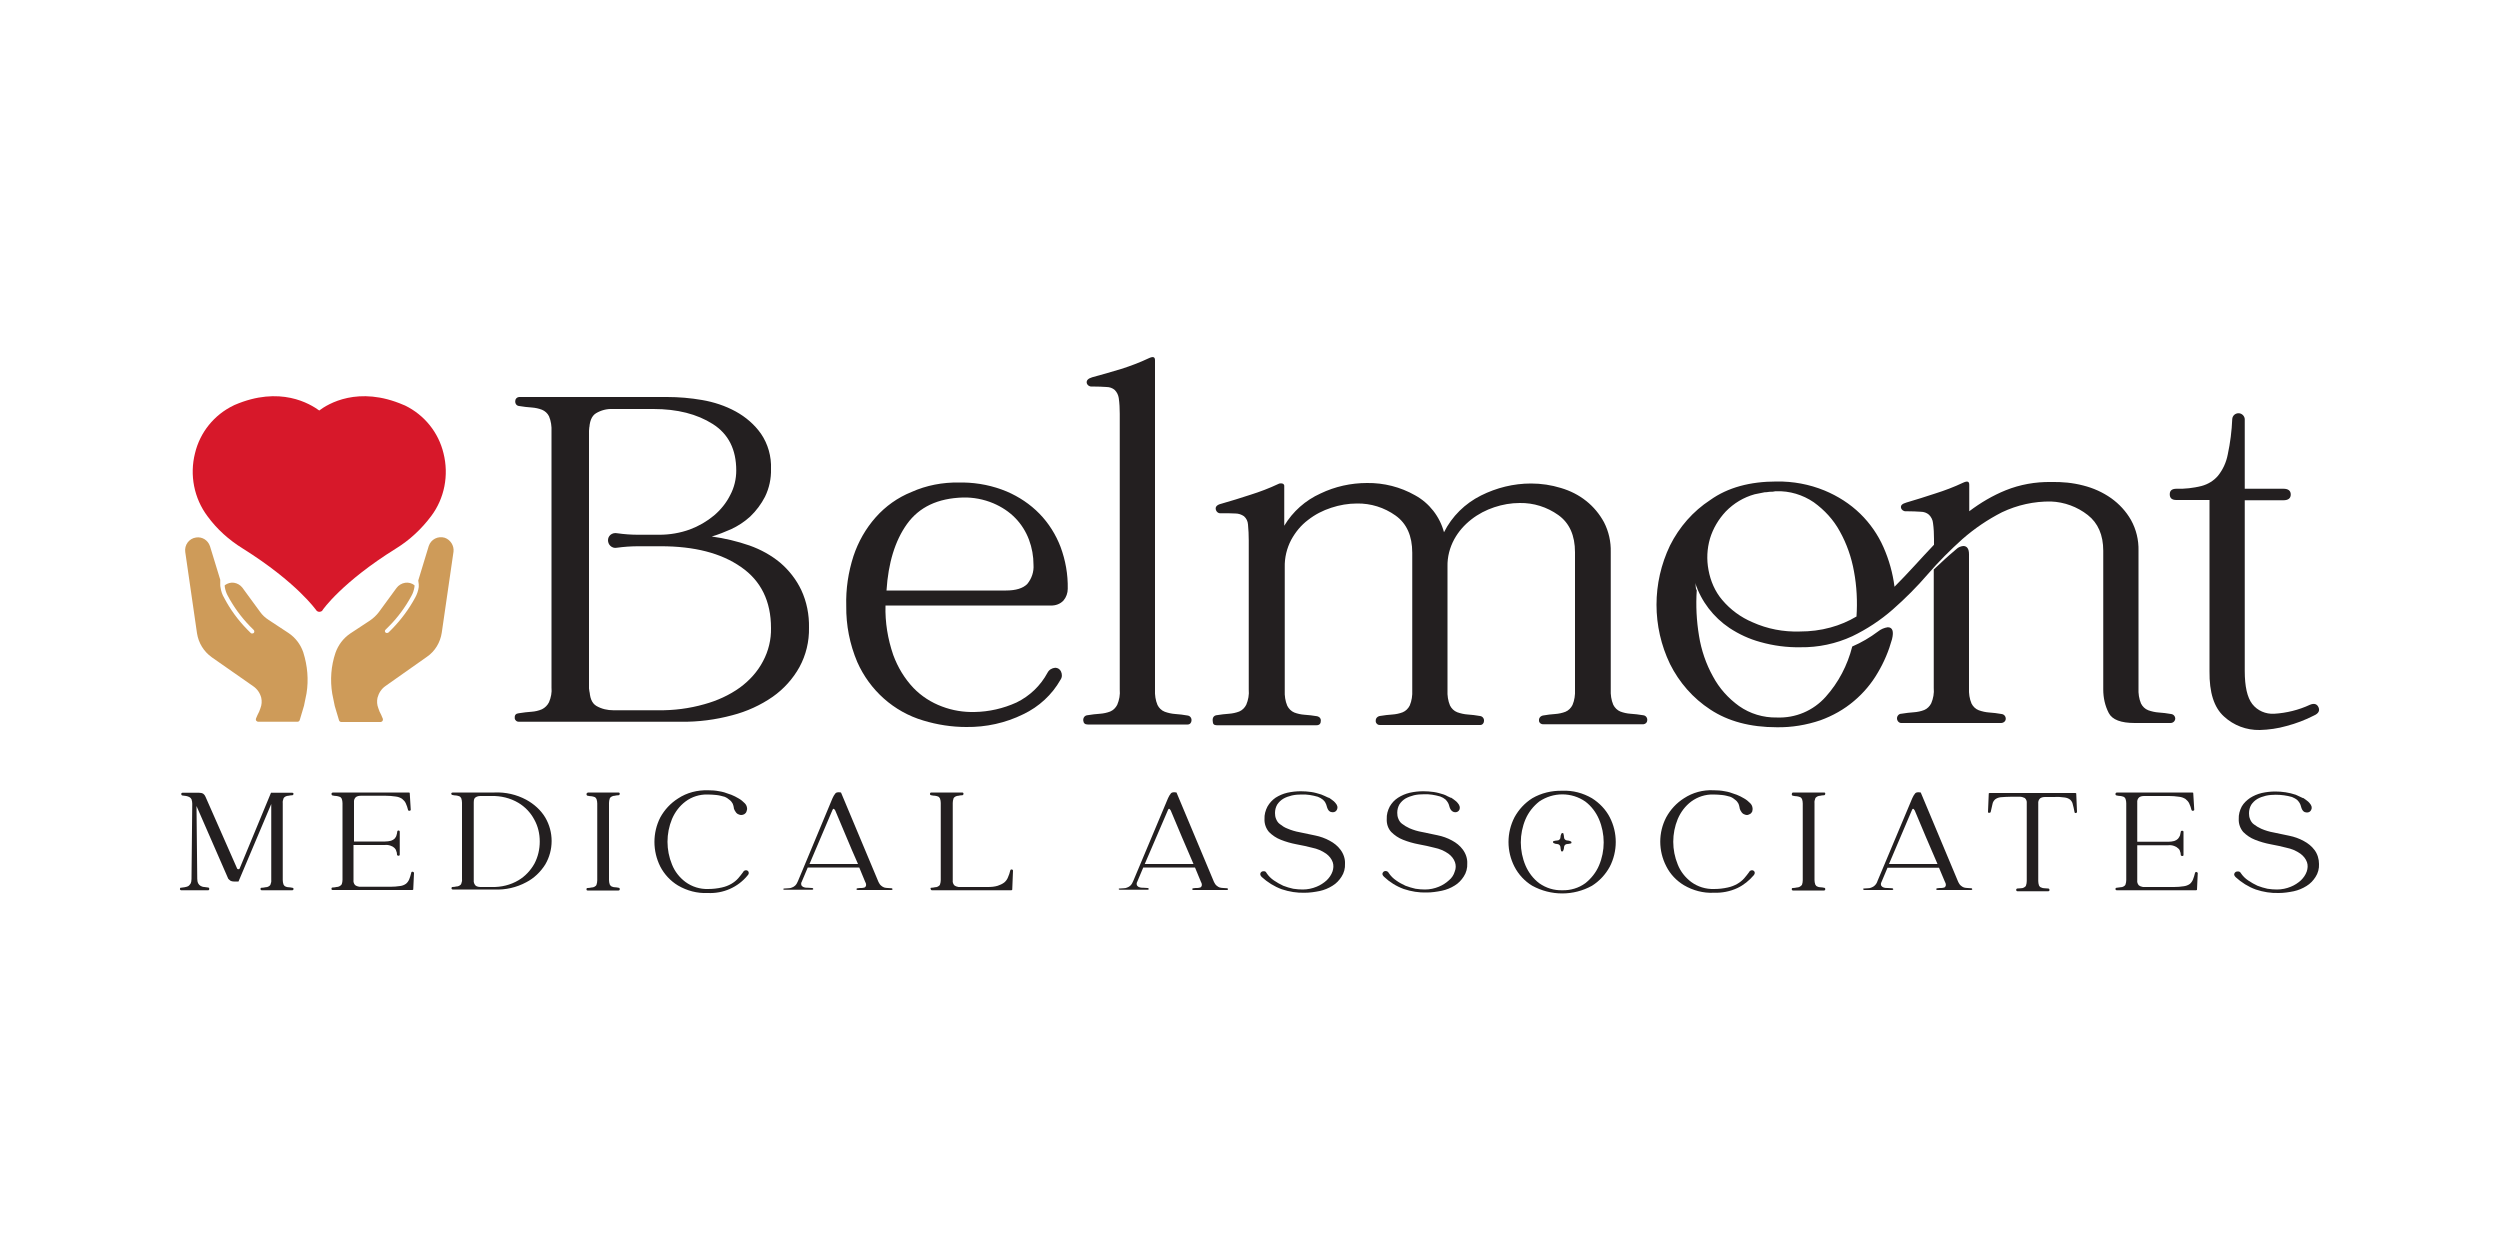 <?xml version="1.0" encoding="utf-8"?>
<!-- Generator: Adobe Illustrator 27.8.1, SVG Export Plug-In . SVG Version: 6.00 Build 0)  -->
<svg version="1.1" id="Layer_1" xmlns="http://www.w3.org/2000/svg" xmlns:xlink="http://www.w3.org/1999/xlink" x="0px" y="0px"
	 viewBox="0 0 1000 500" style="enable-background:new 0 0 1000 500;" xml:space="preserve">
<style type="text/css">
	.st0{fill:#231F20;}
	.st1{fill:#CE9B59;}
	.st2{fill:#D7182A;}
</style>
<g>
	<path class="st0" d="M207.5,285.3c1.8-0.3,3.6-0.5,5.1-0.6c1.4-0.1,2.8-0.4,4.2-1c1.2-0.6,2.2-1.6,2.8-2.8c0.8-1.9,1.2-3.9,1-5.9
		V172.6c0.1-2.1-0.2-4.2-1-6.1c-0.6-1.2-1.6-2.1-2.8-2.6c-1.3-0.5-2.7-0.8-4.1-0.9c-1.6-0.1-3.3-0.3-5.1-0.6c-1-0.1-1.6-1-1.5-2
		c0-0.8,0.6-1.5,1.5-1.6c0.1,0,0.2,0,0.3,0h58.9c4.7,0,9.4,0.4,14,1.2c4.7,0.8,9.3,2.3,13.5,4.6c4,2.2,7.5,5.2,10.1,8.9
		c2.8,4.1,4.2,9.1,4,14.1c0.1,3.8-0.7,7.6-2.4,11.1c-1.5,2.9-3.5,5.6-5.9,7.9c-2.3,2.1-4.9,3.8-7.7,5.1c-2.5,1.1-5,2.1-7.7,2.9
		c5.1,0.7,10.2,1.9,15.1,3.6c4.5,1.6,8.7,3.9,12.3,6.9c3.5,3,6.4,6.7,8.4,10.9c2.2,4.7,3.2,9.9,3.1,15.1c0.1,5.5-1.2,10.9-3.8,15.7
		c-2.6,4.7-6.3,8.8-10.7,11.9c-4.9,3.4-10.4,5.9-16.2,7.4c-6.7,1.8-13.6,2.7-20.6,2.6h-64.6c-0.8,0.1-1.6-0.4-1.8-1.3
		c0-0.1,0-0.2,0-0.3C205.8,286,206.4,285.4,207.5,285.3z M235.6,170.4v106.8l0.2-1.8c0,3.6,0.9,5.9,2.8,7c2.1,1.2,4.4,1.7,6.7,1.7
		h17.9c6.3,0.1,12.5-0.7,18.5-2.4c5.1-1.4,10-3.6,14.3-6.7c3.8-2.8,7-6.3,9.2-10.5c2.2-4.1,3.3-8.7,3.2-13.3c0-10.7-4-18.9-12-24.4
		c-8-5.6-18.7-8.3-32.1-8.3h-8.9c-2.9,0-5.8,0.2-8.7,0.6c-0.9,0.2-1.9-0.1-2.6-0.8c-0.6-0.6-0.9-1.4-0.9-2.2c0-0.8,0.3-1.5,0.9-2.1
		c0.8-0.7,1.8-0.9,2.8-0.7c2.8,0.4,5.6,0.6,8.5,0.6h8.3c4.2,0,8.3-0.7,12.2-2.1c3.5-1.3,6.8-3.2,9.7-5.6c2.7-2.3,4.9-5,6.5-8.2
		c1.6-3,2.4-6.4,2.4-9.8c0-8.4-3.1-14.6-9.4-18.6c-6.3-4-14.2-6-23.7-6H245c-2.3-0.1-4.6,0.5-6.6,1.7c-1.8,1.1-2.7,3.4-2.7,7
		L235.6,170.4z"/>
	<path class="st0" d="M383.6,193h1.7c6,0.1,11.9,1.3,17.4,3.6c4.9,2.1,9.4,5.1,13.1,8.9c3.7,3.8,6.5,8.3,8.4,13.2
		c2,5.4,3,11,2.9,16.8c0,1.7-0.6,3.4-1.7,4.7c-1.3,1.4-3.2,2.1-5.2,2h-66c-0.2,6.7,0.9,13.4,3.1,19.8c1.8,4.9,4.5,9.4,8.1,13.2
		c3.2,3.3,7.1,5.8,11.4,7.4c4.2,1.6,8.6,2.3,13,2.2c5.8-0.1,11.5-1.4,16.8-3.8c5.3-2.6,9.6-6.7,12.4-11.9c0.6-1.2,1.8-1.9,3.1-2
		c1,0,1.9,0.6,2.3,1.5c0.5,1.1,0.5,2.3-0.2,3.3c-3.4,6-8.6,10.8-14.9,13.8c-7.1,3.5-14.9,5.2-22.8,5.1c-5.8,0-11.6-0.9-17.2-2.6
		c-11.8-3.5-21.4-12.1-26.4-23.4c-3-7.1-4.5-14.7-4.4-22.4c-0.2-6.8,0.8-13.5,2.9-20c1.9-5.7,4.9-11,8.9-15.5
		c3.9-4.4,8.8-7.9,14.3-10.1C370.6,194.1,377.1,192.9,383.6,193z M354.6,236.2h47.8c4,0,6.8-0.9,8.5-2.6c1.8-2.2,2.7-4.9,2.5-7.7
		c0-3.4-0.6-6.8-1.8-10c-1.2-3.2-3-6.1-5.4-8.6c-2.5-2.6-5.6-4.6-8.9-6c-3.8-1.6-8-2.4-12.1-2.3c-10.1,0.3-17.5,3.8-22.4,10.6
		C358,216.3,355.3,225.2,354.6,236.2z"/>
	<path class="st0" d="M434.9,286.1c1.8-0.3,3.5-0.5,5.1-0.6c1.4-0.1,2.8-0.4,4.1-0.9c1.2-0.5,2.2-1.5,2.8-2.7c0.8-1.9,1.2-4,1-6.1
		V165.5c0-2.1-0.1-4.2-0.4-6.3c-0.2-1.2-0.7-2.3-1.6-3.2c-0.9-0.8-2.1-1.2-3.3-1.2c-1.5-0.1-3.4-0.2-5.9-0.2c-0.9,0.1-1.8-0.5-2-1.4
		c-0.2-1,0.5-1.8,2.2-2.3c3.7-1,7.6-2.1,11.5-3.3c3.8-1.2,7.5-2.6,11.1-4.3c1.7-0.8,2.5-0.6,2.5,0.8v131.8c-0.1,2.1,0.2,4.2,1,6.1
		c0.6,1.2,1.6,2.2,2.9,2.7c1.4,0.5,2.8,0.8,4.2,0.9c1.6,0.1,3.2,0.3,4.9,0.6c1,0.1,1.7,1,1.6,2c0,0.8-0.6,1.6-1.5,1.6
		c-0.1,0-0.2,0-0.3,0h-39.7c-1.1,0-1.7-0.5-1.8-1.6C433.2,287.1,433.9,286.2,434.9,286.1C434.9,286.1,434.9,286.1,434.9,286.1z"/>
	<path class="st0" d="M486.5,286.1c1.8-0.3,3.6-0.5,5.1-0.6c1.4-0.1,2.8-0.4,4.1-0.9c1.2-0.5,2.2-1.5,2.8-2.7c0.8-1.9,1.2-4,1-6.1
		v-59.6c0-2.1-0.1-4.3-0.3-6.4c-0.1-1.3-0.6-2.4-1.6-3.3c-1-0.7-2.2-1.1-3.4-1.1c-1.5-0.1-3.4-0.1-5.9-0.1c-1,0.1-1.8-0.6-2-1.6
		c-0.2-1,0.5-1.8,2.2-2.2c3.9-1.1,7.7-2.3,11.7-3.6c3.8-1.2,7.5-2.6,11.1-4.3c0.5-0.3,1.1-0.3,1.6-0.2c0.6,0.1,0.9,0.7,0.8,1.2v15.7
		c3.4-5.7,8.5-10.2,14.5-12.9c5.8-2.8,12.2-4.2,18.6-4.2c6.7-0.1,13.4,1.6,19.2,4.9c5.7,3.1,9.9,8.5,11.6,14.8
		c3.2-6.4,8.4-11.5,14.8-14.7c6.2-3.1,13-4.8,20-4.8c4.1,0,8.1,0.6,12,1.8c3.7,1.1,7.1,2.8,10.1,5.2c2.9,2.3,5.3,5.2,7.1,8.5
		c1.9,3.7,2.8,7.8,2.7,11.9v55c-0.1,2.1,0.2,4.2,1,6.1c0.6,1.2,1.6,2.2,2.8,2.7c1.3,0.5,2.7,0.8,4.1,0.9c1.6,0.1,3.3,0.3,5.1,0.6
		c1,0.1,1.7,1,1.6,2c0,0.8-0.6,1.5-1.5,1.6c-0.1,0-0.2,0-0.3,0h-39.7c-0.8,0.1-1.6-0.4-1.8-1.2c0-0.1,0-0.2,0-0.3
		c-0.1-1,0.6-1.8,1.6-2c1.7-0.3,3.3-0.5,4.9-0.6c1.4-0.1,2.8-0.4,4.1-0.9c1.2-0.5,2.2-1.5,2.8-2.7c0.8-1.9,1.1-4,1-6.1v-55
		c0-6.7-2.2-11.7-6.7-14.9c-4.5-3.2-9.9-4.9-15.4-4.8c-3.5,0-6.9,0.6-10.2,1.7c-3.3,1.1-6.4,2.7-9.2,4.9c-2.8,2.2-5.1,4.8-6.8,7.9
		c-1.8,3.3-2.8,7.1-2.7,10.9v49.5c-0.1,2.1,0.2,4.2,1,6.1c0.6,1.2,1.6,2.2,2.9,2.7c1.4,0.5,2.8,0.8,4.2,0.9c1.6,0.1,3.2,0.3,4.9,0.6
		c1,0.1,1.7,1,1.6,2c0,0.8-0.6,1.6-1.5,1.6c-0.1,0-0.2,0-0.3,0h-39.7c-0.8,0.1-1.6-0.4-1.8-1.3c0-0.1,0-0.2,0-0.3
		c-0.1-1,0.6-1.8,1.6-2c1.8-0.3,3.5-0.5,5.1-0.6c1.4-0.1,2.8-0.4,4.1-0.9c1.2-0.5,2.2-1.5,2.8-2.7c0.8-1.9,1.1-4,1-6.1v-55
		c0-6.7-2.2-11.7-6.7-14.9c-4.5-3.2-9.9-4.9-15.4-4.8c-3.5,0-7,0.6-10.3,1.7c-3.4,1.1-6.5,2.7-9.3,4.9c-2.8,2.1-5,4.8-6.7,7.9
		c-1.8,3.4-2.7,7.2-2.6,11v49.3c-0.1,2.1,0.2,4.2,1,6.1c0.6,1.2,1.6,2.2,2.8,2.7c1.3,0.5,2.7,0.8,4.1,0.9c1.6,0.1,3.3,0.3,5.1,0.6
		c0.9,0.2,1.6,1,1.4,2c0,1-0.6,1.6-1.7,1.6h-39.9c-1.1,0-1.6-0.5-1.6-1.6C484.9,287.1,485.5,286.3,486.5,286.1z"/>
	<path class="st0" d="M710.6,192.6c6.6-0.1,13.1,1.1,19.2,3.6c5.3,2.2,10.2,5.3,14.3,9.3c3.9,3.8,7.1,8.4,9.3,13.4
		c2.2,5,3.7,10.3,4.4,15.8c2.8-2.8,5.4-5.6,8-8.4c2.6-2.8,5.1-5.6,7.8-8.4v-2.3c0-2.1-0.1-4.3-0.4-6.4c-0.1-1.2-0.7-2.4-1.6-3.3
		c-0.9-0.8-2.1-1.2-3.3-1.2c-1.5-0.1-3.4-0.2-5.9-0.2c-0.9,0.1-1.8-0.5-2-1.4c-0.2-1,0.5-1.6,2.2-2.1c3.7-1.1,7.6-2.3,11.5-3.6
		c3.8-1.2,7.5-2.6,11.1-4.3c1.7-0.8,2.5-0.6,2.5,0.8v10.6c4.5-3.4,9.4-6.3,14.6-8.4c5.7-2.3,11.9-3.4,18.1-3.3
		c4.4-0.1,8.7,0.3,12.9,1.4c4,1,7.8,2.7,11.2,5.1c3.2,2.3,5.9,5.2,7.9,8.7c2.1,3.8,3.1,8,3,12.3v55c-0.1,2.1,0.2,4.2,1,6.1
		c0.6,1.2,1.6,2.2,2.9,2.7c1.4,0.5,2.8,0.8,4.2,0.9c1.6,0.1,3.2,0.3,4.9,0.6c1,0.1,1.7,0.9,1.7,1.9c-0.1,1-0.9,1.7-1.9,1.7h-14.3
		c-5.5,0-9-1.3-10.4-4c-1.5-2.9-2.2-6.1-2.2-9.4v-55.5c0-6.3-2.1-11.1-6.2-14.3c-4.2-3.3-9.4-5.2-14.7-5.4
		c-6.8-0.1-13.5,1.4-19.6,4.3c-5.7,2.9-11,6.5-15.8,10.7c-4.9,4.4-9.6,9.1-13.9,14.1c-4.3,5-9,9.7-14,14.1
		c-4.9,4.3-10.4,7.9-16.2,10.7c-6.5,3-13.6,4.5-20.7,4.4c-5.4,0.1-10.8-0.6-16.1-2.1c-4.4-1.2-8.5-3.1-12.3-5.6
		c-6.4-4.3-11.3-10.6-13.7-18c0.1,0.5,0.2,1,0.2,1.5c0,0.5,0.1,1,0.4,1.4c-0.4,6.1-0.1,12.2,0.9,18.2c0.9,5.7,2.8,11.3,5.6,16.3
		c2.5,4.7,6.1,8.7,10.4,11.8c4.4,3.1,9.7,4.7,15.1,4.6c7.5,0.3,14.6-2.7,19.6-8.3c5.1-5.7,8.7-12.6,10.6-20.1
		c3.7-1.6,7.1-3.6,10.3-6c1.1-0.9,2.5-1.5,3.9-1.7c1.9,0,2.5,1.6,1.7,4.8c-1.3,4.7-3.2,9.2-5.7,13.4c-2.5,4.3-5.7,8.1-9.5,11.3
		c-4,3.4-8.5,5.9-13.4,7.7c-5.6,1.9-11.5,2.9-17.5,2.8c-10.6,0-19.5-2.4-26.6-7.1c-6.9-4.5-12.4-10.8-16.1-18.2
		c-7.2-15-7.2-32.4,0-47.4c3.7-7.4,9.2-13.7,16.1-18.2C691.1,195,700,192.6,710.6,192.6z M719.9,252.6c4.2,0,8.3-0.5,12.3-1.6
		c3.7-1,7.2-2.5,10.4-4.4c0.4-6,0.1-12.1-1-18c-1-5.6-2.9-11.1-5.7-16.1c-2.5-4.6-6.1-8.5-10.4-11.6c-4.4-3-9.7-4.6-15-4.4
		c-0.3,0-0.6,0-0.9,0.1c-0.4,0.1-0.8,0.1-1.1,0.1c-0.4,0-0.9,0-1.3,0.1c-0.4,0.1-0.9,0.1-1.3,0.1l-2,0.4l-2,0.4
		c-4.4,1.2-8.4,3.6-11.6,6.9c-2.9,3.1-5.1,6.8-6.3,10.8c-1.2,4.1-1.4,8.4-0.6,12.6c0.8,4.4,2.6,8.6,5.5,12c3.3,3.9,7.4,6.9,12.1,8.9
		C707,251.6,713.4,252.8,719.9,252.6z M760.5,285.5c1.8-0.3,3.6-0.5,5.1-0.6c1.4-0.1,2.8-0.4,4.1-0.9c1.2-0.5,2.2-1.5,2.8-2.7
		c0.8-1.9,1.2-4,1-6.1v-47.4l4.4-4.1c0.9-0.8,2.4-2.2,4.7-4.1c0.7-0.7,1.7-1.1,2.7-1.2c1.5,0,2.3,1.1,2.3,3.3v53.6
		c-0.1,2.1,0.2,4.2,1,6.1c0.6,1.2,1.6,2.2,2.9,2.7c1.4,0.5,2.8,0.8,4.2,0.9c1.6,0.1,3.2,0.3,4.9,0.6c1,0.1,1.7,0.9,1.7,1.9
		s-0.9,1.7-1.9,1.7h-39.7c-1,0.1-1.8-0.7-1.9-1.7S759.5,285.5,760.5,285.5L760.5,285.5z"/>
	<path class="st0" d="M870.6,195.5c3.4,0.1,6.8-0.3,10-1.1c2.6-0.7,4.9-2.1,6.6-4.1c2-2.5,3.3-5.4,3.9-8.5c1-4.7,1.6-9.4,1.8-14.2
		c0.1-1.4,1.3-2.4,2.7-2.3c1.2,0.1,2.2,1.1,2.3,2.3v27.9h15.5c1.9,0,2.9,0.8,2.9,2.3c0,1.5-1,2.3-2.9,2.3h-15.5v68.3
		c0,6.2,1,10.6,3,13.2c2.1,2.7,5.4,4.1,8.8,3.9c4.9-0.3,9.8-1.5,14.3-3.6c1.7-0.7,2.8-0.3,3.4,1c0.6,1.4,0,2.5-1.8,3.3
		c-3.5,1.8-7.2,3.2-11,4.2c-3.5,1-7.1,1.5-10.7,1.6c-5.3,0.1-10.4-1.8-14.3-5.4c-4-3.6-5.9-9.6-5.8-18.1V200h-13.2
		c-1.8,0-2.7-0.7-2.7-2.3C867.9,196.2,868.8,195.5,870.6,195.5z"/>
	<path class="st0" d="M72.3,355.1c0.5,0,1-0.2,1.5-0.2c0.5-0.1,1-0.2,1.4-0.4c0.4-0.2,0.7-0.6,1-1c0.3-0.6,0.4-1.2,0.4-1.9l0.3-30.1
		c0-0.6-0.1-1.2-0.3-1.8c-0.2-0.4-0.5-0.7-0.9-0.9c-0.4-0.2-0.8-0.3-1.2-0.4l-1.5-0.2c-0.3,0-0.5-0.3-0.5-0.6c0-0.3,0.2-0.5,0.5-0.5
		h6.6c0.6,0,1.2,0.1,1.7,0.4c0.4,0.3,0.7,0.7,0.9,1.2c2.1,4.8,4.2,9.5,6.3,14.3c2.1,4.8,4.2,9.6,6.3,14.3c0.1,0.3,0.3,0.4,0.6,0.4
		c0.2,0,0.4-0.1,0.5-0.4l12.5-30.2h8.5c0.3,0,0.5,0.2,0.5,0.4c0,0,0,0,0,0c0,0.3-0.2,0.6-0.5,0.6c-0.5,0-1,0.1-1.5,0.2
		c-0.4,0-0.8,0.1-1.2,0.3c-0.4,0.2-0.7,0.5-0.8,0.8c-0.2,0.6-0.4,1.2-0.3,1.8v30.8c0,0.6,0.1,1.2,0.3,1.8c0.2,0.4,0.5,0.7,0.8,0.8
		c0.4,0.2,0.8,0.3,1.2,0.3c0.5,0,1,0.1,1.5,0.2c0.3,0,0.5,0.2,0.5,0.4c0,0,0,0.1,0,0.1c0,0.3-0.2,0.5-0.5,0.5c0,0,0,0,0,0h-12.2
		c-0.3,0-0.5-0.2-0.5-0.5c0-0.3,0.1-0.5,0.4-0.5c0,0,0.1,0,0.1,0c0.5,0,1-0.1,1.5-0.2c0.4,0,0.9-0.1,1.2-0.3
		c0.4-0.2,0.7-0.5,0.8-0.8c0.2-0.6,0.4-1.2,0.3-1.8v-30.4l-13.1,31h-1.9c-0.5,0-0.9-0.1-1.3-0.3c-0.3-0.2-0.6-0.5-0.9-0.8
		l-12.7-29.1l0.3,29.1c0,0.7,0.1,1.3,0.4,1.9c0.2,0.4,0.6,0.8,1,1c0.4,0.2,0.9,0.4,1.4,0.4l1.5,0.2c0.3,0,0.5,0.2,0.5,0.5
		c0,0,0,0,0,0.1c0,0.3-0.2,0.5-0.4,0.5c0,0-0.1,0-0.1,0H72.4c-0.3-0.1-0.5-0.3-0.4-0.6C72,355.2,72.2,355,72.3,355.1L72.3,355.1z"/>
	<path class="st0" d="M133.1,317h30.4c0.3,0,0.4,0.1,0.4,0.3l0.4,6.6c0,0.2-0.2,0.4-0.5,0.4c-0.3,0.1-0.5-0.1-0.6-0.3c0,0,0,0,0-0.1
		c-0.2-0.9-0.5-1.7-0.9-2.6c-0.3-0.7-0.9-1.3-1.5-1.8c-0.8-0.5-1.6-0.8-2.6-0.9c-1.3-0.2-2.7-0.3-4-0.3h-9.8c-0.7,0-1.4,0.1-2,0.5
		c-0.6,0.5-0.9,1.3-0.8,2.1v15.7H154c0.8,0,1.6-0.1,2.4-0.3c0.6-0.2,1.1-0.5,1.5-0.9c0.3-0.4,0.6-0.8,0.7-1.3
		c0.2-0.5,0.2-0.9,0.3-1.4c0-0.3,0.2-0.5,0.5-0.5c0.3,0,0.5,0.2,0.5,0.5v9.1c0,0.3-0.2,0.5-0.4,0.5c0,0,0,0-0.1,0
		c-0.3,0-0.5-0.1-0.6-0.4c0,0,0-0.1,0-0.1c0-0.5-0.1-1-0.3-1.4c-0.1-0.5-0.4-0.9-0.7-1.2c-0.4-0.4-0.9-0.7-1.5-0.9
		c-0.8-0.3-1.6-0.4-2.4-0.3h-12.5v14c-0.1,0.7,0.1,1.4,0.6,2c0.5,0.4,1.1,0.6,1.7,0.7h12.5c1.3,0,2.6-0.1,3.9-0.3
		c0.8-0.1,1.6-0.4,2.3-0.9c0.6-0.5,1-1.1,1.3-1.8c0.3-0.8,0.6-1.7,0.8-2.6c0-0.3,0.3-0.5,0.6-0.4c0,0,0,0,0,0c0.2,0,0.4,0.2,0.5,0.4
		c0,0,0,0,0,0.1l-0.3,6.5c0,0.2-0.1,0.3-0.4,0.3h-31.8c-0.3,0-0.5-0.1-0.5-0.4c0,0,0-0.1,0-0.1c0-0.3,0.1-0.5,0.4-0.5
		c0,0,0.1,0,0.1,0c0.5,0,1-0.1,1.5-0.2c0.4,0,0.8-0.1,1.2-0.3c0.4-0.2,0.7-0.5,0.9-0.8c0.2-0.6,0.3-1.2,0.3-1.8v-30.6
		c0-0.6-0.1-1.2-0.3-1.8c-0.2-0.4-0.5-0.7-0.9-0.8c-0.4-0.2-0.8-0.2-1.2-0.3c-0.5,0-1-0.1-1.5-0.2c-0.3,0-0.5-0.3-0.5-0.6
		c0-0.3,0.1-0.5,0.4-0.5C133,316.9,133,316.9,133.1,317z"/>
	<path class="st0" d="M181.1,317h16.7c4.4-0.2,8.8,0.8,12.7,2.9c3.1,1.7,5.8,4.1,7.6,7.1c3.4,5.8,3.4,13,0,18.8
		c-1.9,3-4.5,5.5-7.6,7.1c-3.9,2.1-8.3,3.1-12.7,2.9h-16.7c-0.3,0-0.5-0.2-0.5-0.5c0-0.2,0.1-0.5,0.3-0.5c0,0,0.1,0,0.1,0
		c0.5,0,1-0.1,1.5-0.2c0.4,0,0.9-0.1,1.2-0.3c0.4-0.2,0.7-0.5,0.8-0.8c0.2-0.6,0.4-1.2,0.3-1.8v-30.6c0-0.6-0.1-1.2-0.3-1.8
		c-0.2-0.4-0.5-0.7-0.8-0.8c-0.4-0.2-0.8-0.2-1.2-0.3c-0.5,0-1-0.1-1.5-0.2c-0.3,0-0.5-0.3-0.5-0.6C180.6,317.1,180.8,317,181.1,317
		z M189.5,352.1c-0.1,0.8,0.2,1.6,0.8,2.2c0.6,0.4,1.3,0.5,2,0.5h4.4c3.8,0.1,7.5-0.8,10.7-2.7c2.7-1.6,4.9-4,6.4-6.7
		c1.4-2.7,2.1-5.7,2.1-8.8c0-3.1-0.7-6.1-2.2-8.8c-1.5-2.8-3.7-5.1-6.4-6.7c-3.2-1.9-7-2.8-10.7-2.7h-4.3c-0.7,0-1.4,0.1-2,0.5
		c-0.6,0.3-0.8,1-0.8,2.1V352.1z"/>
	<path class="st0" d="M235.1,317h12.3c0.3,0,0.5,0.2,0.5,0.5c0,0.3-0.2,0.6-0.5,0.6c-0.6,0-1.1,0.1-1.5,0.2c-0.4,0-0.8,0.1-1.2,0.3
		c-0.4,0.2-0.7,0.5-0.8,0.8c-0.2,0.6-0.3,1.2-0.3,1.8v30.8c0,0.6,0.1,1.2,0.3,1.8c0.2,0.4,0.5,0.7,0.8,0.8c0.4,0.2,0.8,0.3,1.2,0.3
		c0.5,0,1,0.1,1.5,0.2c0.3,0,0.5,0.2,0.5,0.5c0,0,0,0.1,0,0.1c0,0.3-0.2,0.5-0.5,0.5h-12.3c-0.3,0-0.5-0.1-0.5-0.4c0,0,0-0.1,0-0.1
		c0-0.3,0.1-0.5,0.4-0.5c0,0,0.1,0,0.1,0c0.5,0,1-0.1,1.5-0.2c0.4,0,0.9-0.1,1.2-0.3c0.4-0.2,0.7-0.5,0.8-0.8
		c0.2-0.6,0.3-1.2,0.3-1.8v-30.7c0-0.6-0.1-1.2-0.3-1.8c-0.2-0.4-0.5-0.7-0.8-0.8c-0.4-0.2-0.8-0.2-1.2-0.3c-0.5,0-1-0.1-1.5-0.2
		c-0.3,0-0.5-0.3-0.5-0.6c0-0.3,0.1-0.5,0.4-0.5C235,316.9,235,316.9,235.1,317z"/>
	<path class="st0" d="M283.2,316.1c1.5,0,3,0.1,4.5,0.4c1.3,0.2,2.7,0.6,3.9,1.1c0.3,0.1,0.6,0.2,0.9,0.3l0,0l0,0c1,0.4,2,0.9,3,1.5
		c0.9,0.5,1.7,1.2,2.4,1.9c0.5,0.5,0.8,1.1,0.9,1.8c0.1,0.5,0,1-0.2,1.5c-0.3,0.9-1.2,1.4-2.1,1.4c-0.5,0-1-0.2-1.4-0.4
		c-0.5-0.3-0.9-0.8-1.2-1.4c-0.2-0.4-0.4-0.8-0.4-1.3c-0.1-0.5-0.2-0.9-0.4-1.4c-0.3-0.5-0.6-1-1.1-1.4c-0.7-0.6-1.4-1.1-2.2-1.4
		c-1.1-0.3-2.2-0.6-3.3-0.7c-1.1-0.1-2.2-0.2-3.4-0.2c-3.2-0.1-6.4,0.9-8.9,2.8c-2.4,1.8-4.2,4.2-5.4,7c-1.2,2.9-1.8,6-1.8,9.1
		c0,3.1,0.6,6.2,1.8,9.1c1.1,2.8,3,5.2,5.4,7c2.6,1.9,5.8,2.9,9,2.8c1.9,0,3.7-0.2,5.5-0.6c1.4-0.3,2.7-0.8,3.9-1.5
		c1-0.6,1.9-1.3,2.7-2.2c0.7-0.8,1.3-1.6,1.9-2.4c0.2-0.5,0.7-0.8,1.2-0.8c0.4,0,0.8,0.2,1,0.6c0.2,0.5,0.1,1-0.3,1.4
		c-3.9,4.8-9.8,7.4-16,7.1c-4.2,0.2-8.3-0.9-11.9-3c-3-1.8-5.5-4.5-7.1-7.6c-3.1-6.2-3.1-13.5,0-19.6c1.7-3.1,4.1-5.7,7.1-7.6
		C274.8,317,279,316,283.2,316.1z"/>
	<path class="st0" d="M313.8,355.4c0.6,0,1.1-0.1,1.6-0.1c0.5,0,1-0.1,1.4-0.3c0.5-0.2,0.9-0.4,1.3-0.8c0.5-0.5,0.8-1.1,1.1-1.8
		l13.8-33.1c0.3-0.7,0.7-1.4,1.2-2c0.4-0.4,1.1-0.5,2.2-0.3l15,35.8c0.3,0.6,0.6,1.1,1.1,1.5c0.4,0.3,0.8,0.6,1.2,0.7
		c0.4,0.1,0.9,0.2,1.4,0.2c0.5,0,1,0.1,1.5,0.1c0.3,0,0.4,0.2,0.4,0.4c0,0.2-0.2,0.3-0.5,0.3h-4.2l0,0h-4.8l0,0h-4.4
		c-0.3,0-0.5-0.1-0.5-0.3c0-0.2,0.1-0.4,0.5-0.4c0.5-0.1,1-0.1,1.5-0.1c0.4,0,0.8-0.1,1.2-0.2c0.3-0.1,0.5-0.4,0.6-0.7
		c0.1-0.5,0-1-0.3-1.5l0,0l-2.4-5.8h-20.6l-2.4,5.7c-0.3,0.4-0.3,1-0.1,1.5c0.2,0.3,0.6,0.6,1,0.7c0.5,0.2,1.1,0.2,1.6,0.2
		c0.5,0,1.1,0.1,1.6,0.1c0.3,0,0.5,0.2,0.5,0.4s-0.2,0.3-0.5,0.3h-5.5l0,0h-1.4l0,0h-4.1c-0.3,0-0.5-0.1-0.5-0.3
		C313.3,355.5,313.5,355.4,313.8,355.4z M323.8,345.6h19.4c-1.6-3.6-3.1-7.1-4.6-10.7c-1.5-3.6-3-7.1-4.5-10.7
		c-0.5-0.9-0.9-0.9-1.2,0L323.8,345.6z"/>
	<path class="st0" d="M372.5,355.1c0.5,0,1-0.1,1.5-0.2c0.4,0,0.9-0.1,1.2-0.3c0.4-0.2,0.7-0.5,0.8-0.8c0.2-0.6,0.3-1.2,0.3-1.8
		v-30.8c0-0.6-0.1-1.2-0.3-1.8c-0.2-0.4-0.5-0.7-0.8-0.8c-0.4-0.2-0.8-0.2-1.2-0.3c-0.5,0-1-0.1-1.5-0.2c-0.5-0.1-0.5-0.3-0.5-0.6
		c0-0.3,0.2-0.5,0.5-0.5c0,0,0,0,0.1,0h12.3c0.3,0,0.5,0.2,0.5,0.5c0,0.3-0.2,0.6-0.5,0.6c-0.6,0-1.1,0.1-1.5,0.2
		c-0.4,0-0.8,0.1-1.2,0.3c-0.4,0.2-0.7,0.5-0.8,0.8c-0.2,0.6-0.3,1.2-0.3,1.8v30.9c-0.1,0.7,0.1,1.4,0.6,2c0.5,0.4,1.1,0.6,1.7,0.7
		h11.7c1.4,0,2.7-0.1,4-0.5c0.9-0.3,1.8-0.7,2.6-1.3c0.7-0.6,1.2-1.3,1.5-2.1c0.4-0.9,0.7-1.8,0.9-2.7c0.1-0.3,0.3-0.5,0.6-0.4
		c0.3,0,0.5,0.2,0.5,0.5l-0.3,7.5c0,0.2-0.2,0.3-0.4,0.3h-31.7c-0.3,0-0.5-0.2-0.5-0.4c0,0,0,0,0-0.1
		C372.1,355.3,372.2,355.1,372.5,355.1z"/>
	<path class="st0" d="M447.9,355.4c0.5,0,1.1-0.1,1.6-0.1c0.5,0,1-0.1,1.4-0.3c0.5-0.2,0.9-0.4,1.3-0.8c0.5-0.5,0.8-1.1,1.1-1.8
		l13.9-33.1c0.3-0.7,0.7-1.4,1.2-2c0.4-0.4,1.1-0.5,2.2-0.3l15,35.8c0.3,0.6,0.6,1.1,1.1,1.5c0.4,0.3,0.8,0.6,1.2,0.7
		c0.5,0.1,0.9,0.2,1.4,0.2c0.5,0,1,0.1,1.5,0.1c0.3,0,0.4,0.2,0.4,0.4c0,0.2-0.2,0.3-0.5,0.3h-4.1l0,0h-4.9l0,0h-4.3
		c-0.3,0-0.5-0.1-0.5-0.3c0-0.2,0.1-0.4,0.5-0.4c0.5-0.1,1-0.1,1.5-0.1c0.4,0,0.8-0.1,1.2-0.2c0.3-0.1,0.5-0.4,0.6-0.7
		c0.1-0.5,0-1-0.3-1.5l0,0l-2.4-5.8h-20.7l-2.4,5.7c-0.3,0.5-0.3,1-0.1,1.5c0.2,0.3,0.6,0.6,1,0.7c0.5,0.2,1.1,0.2,1.6,0.2
		c0.5,0,1.1,0.1,1.6,0.1c0.3,0,0.5,0.2,0.5,0.4c0,0.2-0.2,0.3-0.5,0.3h-5.5l0,0h-1.4l0,0H448c-0.3,0-0.5-0.1-0.5-0.3
		S447.6,355.4,447.9,355.4z M457.9,345.6h19.5l-4.6-10.7c-1.5-3.6-3-7.1-4.5-10.7c-0.5-0.9-0.9-0.9-1.2,0L457.9,345.6z"/>
	<path class="st0" d="M506.6,349.2c0.8,1.2,1.8,2.2,3,3c1.2,0.8,2.4,1.5,3.7,2.1c1.3,0.5,2.6,0.9,4,1.2c1.3,0.2,2.6,0.3,3.8,0.3
		c1.9,0,3.8-0.4,5.5-1.1c1.5-0.6,2.9-1.5,4.1-2.6c1-1,1.8-2.1,2.3-3.5c0.4-1.2,0.5-2.5,0.1-3.7c-0.5-1.4-1.4-2.5-2.6-3.4
		c-1.7-1.2-3.6-2-5.6-2.4c-2-0.5-4.1-1-6.4-1.4c-2.1-0.4-4.2-1-6.2-1.8c-1.8-0.7-3.4-1.8-4.7-3.1c-1.2-1.4-1.9-3.3-1.8-5.2
		c-0.1-1.7,0.4-3.5,1.2-5c0.8-1.4,1.9-2.6,3.2-3.5c1.4-0.9,3-1.6,4.7-2c1.8-0.4,3.6-0.6,5.4-0.6c1.4,0,2.8,0.1,4.2,0.3
		c1.4,0.2,2.7,0.6,4,1l1.4,0.6c0.5,0.2,1,0.5,1.5,0.7c0,0,0.1,0,0.1,0h0.1c0.5,0.3,1,0.7,1.4,1c0.4,0.3,0.8,0.6,1.1,1
		c0.9,1,1.1,1.9,0.7,2.7c-0.3,0.7-0.9,1.1-1.7,1.1c-0.3,0-0.7-0.1-1-0.2c-0.4-0.2-0.7-0.5-0.9-0.9c-0.2-0.4-0.4-0.8-0.5-1.3
		c-0.1-0.5-0.3-0.9-0.5-1.3c-0.2-0.5-0.6-0.9-1-1.3c-0.6-0.5-1.3-0.9-2.1-1.2c-2.1-0.6-4.3-1-6.5-0.9c-1.3,0-2.6,0.1-3.9,0.4
		c-1.2,0.3-2.4,0.7-3.4,1.3c-1,0.6-1.8,1.4-2.4,2.3c-0.6,1-0.9,2.2-0.9,3.4c0,0.8,0.1,1.6,0.4,2.3c0.3,0.8,0.8,1.6,1.5,2.1
		c0.9,0.7,1.9,1.4,3,1.8c1.6,0.7,3.3,1.2,5,1.5l6.2,1.3c2,0.4,4,1.1,5.8,2.1c1.7,0.9,3.2,2.1,4.3,3.6c1.2,1.6,1.9,3.6,1.8,5.6
		c0.1,1.8-0.4,3.7-1.4,5.2c-0.9,1.4-2.1,2.7-3.6,3.6c-1.6,1-3.3,1.7-5.1,2.1c-2,0.4-4,0.7-6,0.7c-3.1,0.1-6.2-0.4-9.2-1.4
		c-3-1.1-5.7-2.8-8-4.9c-0.6-0.6-0.7-1.1-0.5-1.6c0.2-0.4,0.6-0.7,1.1-0.7C506,348.4,506.4,348.7,506.6,349.2z"/>
	<path class="st0" d="M555.5,349.2c0.8,1.2,1.8,2.2,3,3c1.1,0.8,2.4,1.5,3.7,2.1c1.3,0.5,2.7,0.9,4,1.2c1.3,0.2,2.6,0.3,3.8,0.3
		c1.9,0,3.8-0.4,5.5-1.1c1.5-0.6,2.9-1.5,4.1-2.6c1.1-0.9,1.9-2.1,2.3-3.5c0.5-1.2,0.5-2.5,0.1-3.7c-0.5-1.4-1.4-2.5-2.6-3.4
		c-1.7-1.2-3.6-2-5.6-2.4c-2-0.5-4.1-1-6.4-1.4c-2.1-0.4-4.2-1-6.2-1.8c-1.8-0.7-3.4-1.8-4.7-3.1c-1.3-1.4-1.9-3.3-1.8-5.2
		c-0.1-1.7,0.4-3.5,1.2-5c0.8-1.4,1.9-2.6,3.3-3.5c1.4-0.9,3-1.6,4.7-2c1.8-0.4,3.6-0.6,5.4-0.6c1.4,0,2.8,0.1,4.2,0.3
		c1.4,0.2,2.7,0.6,4,1c0.4,0.2,0.9,0.3,1.3,0.6c0.5,0.2,1,0.5,1.5,0.7c0,0,0,0,0.1,0c0,0,0.1,0,0.1,0c0.5,0.3,1,0.7,1.4,1
		c0.4,0.3,0.8,0.6,1.1,1c0.9,1,1.1,1.9,0.8,2.7c-0.3,0.7-0.9,1.1-1.7,1.1c-0.8,0-1.5-0.5-1.9-1.2c-0.2-0.4-0.4-0.8-0.5-1.3
		c-0.1-0.5-0.3-0.9-0.5-1.3c-0.3-0.5-0.6-0.9-1-1.3c-0.6-0.5-1.3-0.9-2.1-1.2c-2.1-0.6-4.3-1-6.5-0.9c-1.3,0-2.7,0.1-4,0.4
		c-1.2,0.3-2.3,0.7-3.4,1.3c-1,0.6-1.8,1.4-2.4,2.3c-0.6,1-0.9,2.2-0.9,3.4c0,0.8,0.1,1.6,0.4,2.3c0.3,0.8,0.8,1.6,1.5,2.1
		c0.9,0.7,1.9,1.3,3,1.8c1.6,0.7,3.3,1.2,5,1.5l6.2,1.3c2,0.4,4,1.1,5.8,2.1c1.7,0.9,3.2,2.1,4.3,3.6c1.2,1.6,1.9,3.6,1.8,5.6
		c0.1,1.8-0.4,3.7-1.4,5.2c-0.9,1.4-2.1,2.7-3.6,3.6c-1.6,1-3.3,1.7-5.2,2.1c-2,0.4-4,0.7-6,0.7c-3.1,0.1-6.2-0.4-9.2-1.4
		c-3-1.1-5.7-2.8-7.9-4.9c-0.6-0.6-0.8-1.1-0.5-1.6c0.2-0.4,0.6-0.7,1.1-0.7C554.9,348.4,555.3,348.8,555.5,349.2z"/>
	<path class="st0" d="M624.9,316.3c4.2-0.2,8.3,0.9,11.9,3c3,1.9,5.5,4.5,7.1,7.6c3.2,6.2,3.2,13.6,0,19.8c-1.7,3.1-4.1,5.7-7.1,7.6
		c-7.4,4.1-16.4,4.1-23.9,0c-3-1.8-5.5-4.5-7.1-7.6c-3.2-6.2-3.2-13.6,0-19.8c1.7-3.1,4.1-5.7,7.1-7.6
		C616.5,317.2,620.7,316.2,624.9,316.3z M624.9,356.1c3.3,0.1,6.6-0.9,9.2-2.8c2.4-1.9,4.3-4.3,5.5-7.1c2.5-5.9,2.5-12.6,0-18.5
		c-1.2-2.8-3.1-5.3-5.5-7.1c-5.5-3.8-12.8-3.8-18.4,0c-2.4,1.9-4.3,4.3-5.5,7.1c-2.5,5.9-2.5,12.6,0,18.5c1.2,2.8,3.1,5.3,5.5,7.1
		C618.4,355.2,621.6,356.2,624.9,356.1z M621.6,336.4c0.4-0.1,0.8-0.2,1.2-0.2c0.4,0,0.7-0.1,1-0.4c0.3-0.3,0.4-0.6,0.4-1
		c0-0.4,0.1-0.8,0.3-1.2c0.1-0.3,0.3-0.4,0.5-0.4c0.2,0,0.4,0.1,0.4,0.4c0.1,0.4,0.2,0.8,0.2,1.2c0,0.4,0.1,0.7,0.4,1
		c0.3,0.3,0.7,0.4,1,0.4c0.4,0,0.8,0.1,1.2,0.3c0.3,0.1,0.4,0.3,0.4,0.5c0,0.2-0.1,0.4-0.4,0.4c-0.4,0.1-0.8,0.2-1.2,0.2
		c-0.4,0-0.7,0.1-1,0.4c-0.3,0.3-0.4,0.6-0.4,1c0,0.4-0.1,0.8-0.3,1.2c-0.1,0.3-0.3,0.4-0.5,0.4c-0.2,0-0.4-0.2-0.4-0.4
		c-0.1-0.4-0.2-0.8-0.2-1.2c0-0.8-0.6-1.4-1.4-1.4c0,0,0,0,0,0c-0.4,0-0.8-0.1-1.2-0.3c-0.3-0.1-0.4-0.3-0.4-0.5
		S621.3,336.4,621.6,336.4L621.6,336.4z"/>
	<path class="st0" d="M685.4,316.1c1.5,0,3,0.1,4.5,0.4c1.3,0.2,2.7,0.6,3.9,1.1c0.3,0.1,0.6,0.2,0.9,0.3l0,0l0,0c1,0.4,2,0.9,3,1.5
		c0.9,0.5,1.7,1.2,2.4,1.9c0.5,0.5,0.8,1.1,0.9,1.8c0.1,0.5,0,1-0.1,1.5c-0.2,0.4-0.5,0.8-0.9,1c-0.4,0.2-0.8,0.4-1.2,0.4
		c-0.5,0-1-0.2-1.4-0.4c-0.5-0.3-0.9-0.8-1.2-1.4c-0.2-0.4-0.4-0.9-0.4-1.3c-0.1-0.5-0.2-0.9-0.4-1.4c-0.3-0.5-0.6-1-1.1-1.4
		c-0.7-0.6-1.4-1.1-2.2-1.4c-1.1-0.3-2.2-0.6-3.3-0.7c-1.1-0.1-2.2-0.2-3.4-0.2c-3.2-0.1-6.3,0.9-8.9,2.8c-2.4,1.8-4.2,4.2-5.4,7
		c-1.2,2.9-1.8,6-1.8,9.1c0,3.1,0.6,6.2,1.8,9.1c1.1,2.8,3,5.2,5.4,7c2.6,1.9,5.8,2.9,9.1,2.8c1.9,0,3.7-0.2,5.5-0.6
		c1.4-0.3,2.7-0.8,3.9-1.5c1-0.6,1.9-1.3,2.7-2.2c0.7-0.8,1.3-1.6,1.9-2.4c0.2-0.5,0.7-0.8,1.2-0.8c0.4,0,0.8,0.2,1,0.6
		c0.2,0.4,0.1,0.9-0.3,1.4c-1.8,2.1-4,3.9-6.5,5.1c-3,1.4-6.2,2-9.5,1.9c-4.2,0.2-8.3-0.9-11.9-3c-3-1.8-5.5-4.4-7.1-7.6
		c-3.2-6.2-3.2-13.5,0-19.6c1.7-3.1,4.1-5.7,7.1-7.6C677.1,317,681.2,315.9,685.4,316.1z"/>
	<path class="st0" d="M717.3,317h12.3c0.3,0,0.5,0.1,0.5,0.4c0,0,0,0.1,0,0.1c0,0.3-0.2,0.6-0.5,0.6c-0.6,0-1.1,0.1-1.5,0.2
		c-0.4,0-0.8,0.1-1.2,0.3c-0.4,0.2-0.7,0.5-0.8,0.8c-0.2,0.6-0.4,1.2-0.3,1.8v30.8c0,0.6,0.1,1.2,0.3,1.8c0.2,0.4,0.5,0.7,0.8,0.8
		c0.4,0.2,0.8,0.3,1.2,0.3c0.5,0,1,0.1,1.5,0.2c0.3,0,0.5,0.2,0.5,0.5c0,0,0,0.1,0,0.1c0,0.3-0.2,0.5-0.5,0.5c0,0-0.1,0-0.1,0h-12.3
		c-0.3,0-0.5-0.2-0.5-0.5c0-0.3,0.1-0.5,0.4-0.5c0,0,0.1,0,0.1,0c0.5,0,1-0.1,1.5-0.2c0.4,0,0.8-0.1,1.2-0.3
		c0.4-0.2,0.7-0.5,0.9-0.8c0.2-0.6,0.3-1.2,0.3-1.8v-30.7c0-0.6-0.1-1.2-0.3-1.8c-0.2-0.4-0.5-0.7-0.9-0.8c-0.4-0.2-0.8-0.2-1.2-0.3
		c-0.5,0-1-0.1-1.5-0.2c-0.3,0-0.5-0.3-0.5-0.6C716.8,317.1,717,317,717.3,317z"/>
	<path class="st0" d="M745.6,355.4c0.5,0,1.1-0.1,1.6-0.1c0.5,0,1-0.1,1.4-0.3c0.5-0.2,0.9-0.4,1.3-0.8c0.5-0.5,0.9-1.1,1.1-1.8
		l13.9-33.1c0.3-0.7,0.7-1.4,1.2-2c0.4-0.4,1.1-0.5,2.2-0.3l15,35.8c0.3,0.6,0.6,1.1,1.1,1.5c0.4,0.3,0.8,0.6,1.2,0.7
		c0.5,0.1,0.9,0.2,1.4,0.2c0.5,0,1,0.1,1.5,0.1c0.3,0,0.4,0.2,0.4,0.4s-0.2,0.3-0.5,0.3h-4.1l0,0h-4.9l0,0H775
		c-0.3,0-0.5-0.1-0.5-0.3s0.1-0.4,0.5-0.4c0.5-0.1,1-0.1,1.5-0.1c0.4,0,0.8-0.1,1.2-0.2c0.3-0.1,0.5-0.4,0.6-0.7
		c0.1-0.5,0-1-0.3-1.5l0,0l-2.4-5.7H755l-2.4,5.7c-0.3,0.5-0.3,1-0.1,1.5c0.2,0.3,0.6,0.6,1,0.7c0.5,0.2,1.1,0.2,1.6,0.2
		c0.6,0,1.1,0.1,1.7,0.1c0.3,0,0.5,0.2,0.5,0.4s-0.2,0.3-0.5,0.3h-5.5l0,0h-1.4l0,0h-4.1c-0.3,0-0.5-0.1-0.5-0.3
		S745.2,355.4,745.6,355.4z M755.6,345.6H775l-4.6-10.7c-1.5-3.6-3-7.1-4.5-10.7c-0.5-0.9-0.9-0.9-1.2,0L755.6,345.6z"/>
	<path class="st0" d="M795.2,324.7l0.3-7.2c0-0.2,0.1-0.3,0.4-0.3h34.2c0.3,0,0.4,0.1,0.4,0.3l0.3,7.2c0,0.3-0.1,0.4-0.4,0.5
		c-0.3,0.1-0.6-0.1-0.6-0.4c0,0,0,0,0,0c-0.2-1.3-0.5-2.3-0.7-3.1c-0.1-0.7-0.5-1.3-1-1.8c-0.6-0.5-1.4-0.8-2.2-0.9
		c-1.4-0.2-2.8-0.3-4.1-0.2h-3.7c-0.7,0-1.4,0.1-2,0.5c-0.6,0.5-0.9,1.3-0.8,2.1v31c0,0.6,0.1,1.2,0.3,1.8c0.2,0.4,0.5,0.7,0.9,0.8
		c0.4,0.2,0.8,0.3,1.3,0.3c0.5,0,1,0.1,1.5,0.1c0.3,0,0.5,0.3,0.5,0.6c0,0,0,0,0,0c0,0.3-0.2,0.5-0.5,0.5c0,0,0,0-0.1,0H807
		c-0.3,0-0.5-0.2-0.5-0.4c0,0,0,0,0-0.1c-0.1-0.3,0.1-0.5,0.4-0.6c0.6,0,1.1-0.1,1.5-0.1c0.4,0,0.9-0.1,1.2-0.3
		c0.4-0.2,0.7-0.5,0.8-0.8c0.2-0.6,0.3-1.2,0.3-1.8v-31.1c0.1-0.8-0.2-1.6-0.8-2.1c-0.6-0.3-1.3-0.5-1.9-0.5h-3.7
		c-1.4,0-2.8,0.1-4.1,0.2c-0.8,0.1-1.6,0.4-2.2,0.9c-0.5,0.5-0.9,1.1-1,1.8c-0.2,0.8-0.4,1.8-0.7,3.1c-0.1,0.3-0.3,0.5-0.6,0.4
		c0,0,0,0,0,0C795.3,325.2,795.2,325,795.2,324.7z"/>
	<path class="st0" d="M846.5,317h30.4c0.3,0,0.4,0.1,0.4,0.3l0.4,6.6c0,0.2-0.2,0.4-0.5,0.4c-0.3,0.1-0.5-0.1-0.6-0.3c0,0,0,0,0,0
		c-0.2-0.9-0.5-1.7-0.9-2.6c-0.3-0.7-0.9-1.3-1.5-1.8c-0.8-0.5-1.6-0.8-2.6-0.9c-1.3-0.2-2.7-0.3-4-0.3h-9.9c-0.7,0-1.4,0.1-2,0.5
		c-0.6,0.5-0.9,1.3-0.8,2.1v15.7h12.4c0.8,0,1.6-0.1,2.4-0.3c0.6-0.2,1.1-0.5,1.5-0.9c0.3-0.4,0.6-0.8,0.8-1.3
		c0.1-0.5,0.2-0.9,0.3-1.4c0-0.3,0.2-0.5,0.5-0.5c0,0,0.1,0,0.1,0c0.3,0,0.5,0.2,0.5,0.4c0,0,0,0.1,0,0.1v9.1c0,0.3-0.1,0.5-0.4,0.5
		c0,0-0.1,0-0.1,0c-0.3,0-0.5-0.1-0.6-0.4c0,0,0-0.1,0-0.1c0-0.5-0.1-1-0.3-1.4c-0.1-0.5-0.4-0.9-0.8-1.2c-0.4-0.4-0.9-0.7-1.5-0.9
		c-0.8-0.3-1.6-0.4-2.4-0.3h-12.4v14c-0.1,0.7,0.1,1.4,0.6,2c0.5,0.4,1.1,0.6,1.7,0.7h12.4c1.3,0,2.6-0.1,3.9-0.3
		c0.8-0.1,1.7-0.4,2.4-0.9c0.6-0.5,1-1.1,1.3-1.8c0.3-0.8,0.6-1.7,0.8-2.6c0.1-0.3,0.3-0.5,0.6-0.4c0.2,0,0.4,0.2,0.5,0.4
		c0,0,0,0,0,0.1l-0.3,6.5c0,0.2-0.1,0.3-0.4,0.3h-31.7c-0.3,0-0.5-0.2-0.5-0.4c0,0,0,0,0-0.1c0-0.3,0.1-0.5,0.5-0.5
		c0.3,0,1-0.1,1.5-0.2c0.4,0,0.9-0.1,1.2-0.3c0.4-0.2,0.7-0.5,0.8-0.8c0.2-0.6,0.3-1.2,0.3-1.8v-30.7c0-0.6-0.1-1.2-0.3-1.8
		c-0.2-0.4-0.5-0.7-0.8-0.8c-0.4-0.2-0.8-0.2-1.2-0.3c-0.5,0-1-0.1-1.5-0.2c-0.5-0.1-0.5-0.3-0.5-0.6c0-0.3,0.1-0.5,0.4-0.5
		C846.5,316.9,846.5,316.9,846.5,317z"/>
	<path class="st0" d="M896.3,349.2c0.8,1.2,1.8,2.2,3,3c1.2,0.8,2.4,1.5,3.7,2.1c1.3,0.5,2.6,0.9,4,1.2c1.3,0.2,2.6,0.3,3.8,0.3
		c1.9,0,3.8-0.4,5.5-1.1c1.5-0.6,2.9-1.5,4.1-2.6c1-1,1.8-2.1,2.3-3.5c0.4-1.2,0.5-2.5,0.1-3.7c-0.5-1.4-1.4-2.5-2.6-3.4
		c-1.7-1.2-3.6-2-5.6-2.4c-2-0.5-4.1-1-6.4-1.4c-2.1-0.4-4.2-1-6.2-1.8c-1.8-0.7-3.4-1.8-4.7-3.1c-1.2-1.4-1.9-3.3-1.8-5.2
		c-0.1-1.7,0.4-3.5,1.2-5c0.8-1.4,2-2.5,3.3-3.4c1.4-0.9,3-1.6,4.7-2c1.8-0.4,3.6-0.6,5.4-0.6c2.8,0,5.5,0.4,8.2,1.3l1.3,0.6
		c0.5,0.2,1,0.5,1.5,0.7c0,0,0.1,0,0.1,0h0.1c0.5,0.3,1,0.7,1.4,1c0.4,0.3,0.8,0.6,1.1,1c0.9,1,1.1,1.9,0.7,2.7
		c-0.3,0.7-0.9,1.1-1.7,1.1c-0.3,0-0.7-0.1-1-0.2c-0.4-0.2-0.7-0.5-0.9-0.9c-0.2-0.4-0.4-0.8-0.5-1.3c-0.1-0.5-0.3-0.9-0.5-1.3
		c-0.3-0.5-0.6-0.9-1-1.3c-0.6-0.5-1.4-0.9-2.1-1.2c-2.1-0.6-4.3-0.9-6.5-0.9c-1.3,0-2.7,0.1-4,0.4c-1.2,0.3-2.4,0.7-3.4,1.3
		c-1,0.6-1.8,1.4-2.4,2.3c-0.6,1-0.9,2.2-0.9,3.4c0,0.8,0.1,1.6,0.4,2.3c0.3,0.8,0.8,1.6,1.5,2.1c0.9,0.7,1.9,1.3,3,1.8
		c1.6,0.7,3.3,1.2,5,1.5l6.2,1.3c2,0.4,4,1.1,5.8,2.1c1.7,0.9,3.2,2.1,4.3,3.6c1.2,1.6,1.8,3.6,1.8,5.6c0.1,1.8-0.4,3.7-1.4,5.2
		c-0.9,1.4-2.1,2.7-3.6,3.6c-1.6,1-3.3,1.7-5.1,2.1c-2,0.4-4,0.7-6,0.7c-3.1,0.1-6.2-0.4-9.2-1.4c-3-1.1-5.7-2.8-8-4.9
		c-0.6-0.6-0.8-1.1-0.5-1.6c0.2-0.4,0.6-0.7,1.1-0.7C895.7,348.5,896.1,348.8,896.3,349.2z"/>
	<path class="st1" d="M122.6,277.4l-1,4.9l-1.7,5.7c-0.1,0.4-0.5,0.7-0.9,0.7h-15.7c-0.3,0-0.6-0.2-0.8-0.4
		c-0.2-0.3-0.2-0.6-0.1-0.9l0.6-1.4c0.5-0.9,0.9-1.8,1.2-2.8c0.5-1.3,0.6-2.7,0.3-4.1c-0.5-1.9-1.6-3.5-3.2-4.6l-16.6-11.6
		c-3.2-2.3-5.3-5.7-5.9-9.6l-4.7-32.5c-0.4-2.8,1.5-5.4,4.3-5.8c2.5-0.4,4.8,1.1,5.6,3.5l4.1,13.4v2c0,0.3,0,0.6,0.1,1
		c0.2,1.5,0.7,3,1.5,4.3c2.4,4.6,5.5,8.8,9.1,12.5l1.5,1.5c0.2,0.2,0.4,0.2,0.6,0.2c0.2,0,0.4-0.1,0.6-0.2c0.3-0.3,0.3-0.9,0-1.2
		l-1.5-1.5c-3.5-3.6-6.5-7.7-8.9-12.2c-0.6-1.1-1-2.3-1.2-3.6c0-0.2,0-0.4,0-0.6c1.1-0.8,2.4-1.2,3.7-1c1.3,0.2,2.5,0.9,3.3,1.9
		l7.1,9.7c0.9,1.3,2.1,2.4,3.5,3.3l7.9,5.2c2.7,1.8,4.8,4.5,5.9,7.7C123,266.3,123.5,271.9,122.6,277.4z"/>
	<path class="st1" d="M181.4,220.7l-4.7,32.4c-0.6,3.9-2.7,7.4-5.9,9.6l-16.6,11.7c-1.6,1.1-2.7,2.8-3.2,4.7
		c-0.3,1.4-0.2,2.8,0.3,4.1c0.3,1,0.7,1.9,1.2,2.8c0.2,0.6,0.5,1.1,0.6,1.4c0.2,0.5,0,1.1-0.5,1.3c-0.1,0.1-0.3,0.1-0.4,0.1h-15.7
		c-0.4,0-0.8-0.3-0.9-0.7l-1.7-5.7l-1-4.9c-0.9-5.5-0.5-11.1,1.3-16.4c1.1-3.1,3.1-5.8,5.9-7.7l7.9-5.2c1.3-0.9,2.5-2,3.5-3.3
		l7.1-9.7c0.8-1.1,2.1-1.9,3.5-2.1c1.3-0.2,2.7,0.2,3.7,1c0,0.2,0,0.4,0,0.6c-0.2,1.3-0.6,2.6-1.3,3.8c-2.4,4.4-5.4,8.5-8.9,12
		l-1.5,1.5c-0.2,0.3-0.2,0.7,0.1,1c0.2,0.2,0.4,0.2,0.6,0.2c0.2,0,0.4-0.1,0.6-0.2l1.5-1.5c3.6-3.7,6.7-7.9,9.2-12.5
		c0.7-1.3,1.2-2.7,1.4-4.2c0-0.4,0-0.7,0-1.1l-0.2-1.5l4.2-13.8c0.9-2.7,3.7-4.1,6.4-3.3C180.2,215.9,181.7,218.3,181.4,220.7
		L181.4,220.7z"/>
	<path class="st2" d="M177.4,181.3c-2-8.3-7.6-15.3-15.4-19.1l0,0l-0.5-0.2c-18.2-7.9-30.4-0.4-33.8,2.2
		c-3.6-2.6-15.6-10.1-33.9-2.2l-0.4,0.2c-7.7,3.7-13.4,10.7-15.4,19.1c-2.2,8.7-0.4,18,5,25.2c3.8,5.2,8.6,9.5,14.1,12.9
		c21.7,13.6,29.3,24.6,29.4,24.7c0.5,0.7,1.4,0.8,2.1,0.4c0.2-0.1,0.3-0.2,0.4-0.4c0-0.1,7.7-11.2,29.4-24.7
		c5.5-3.4,10.2-7.8,14.1-13C177.8,199.3,179.6,190.1,177.4,181.3z"/>
</g>
</svg>
